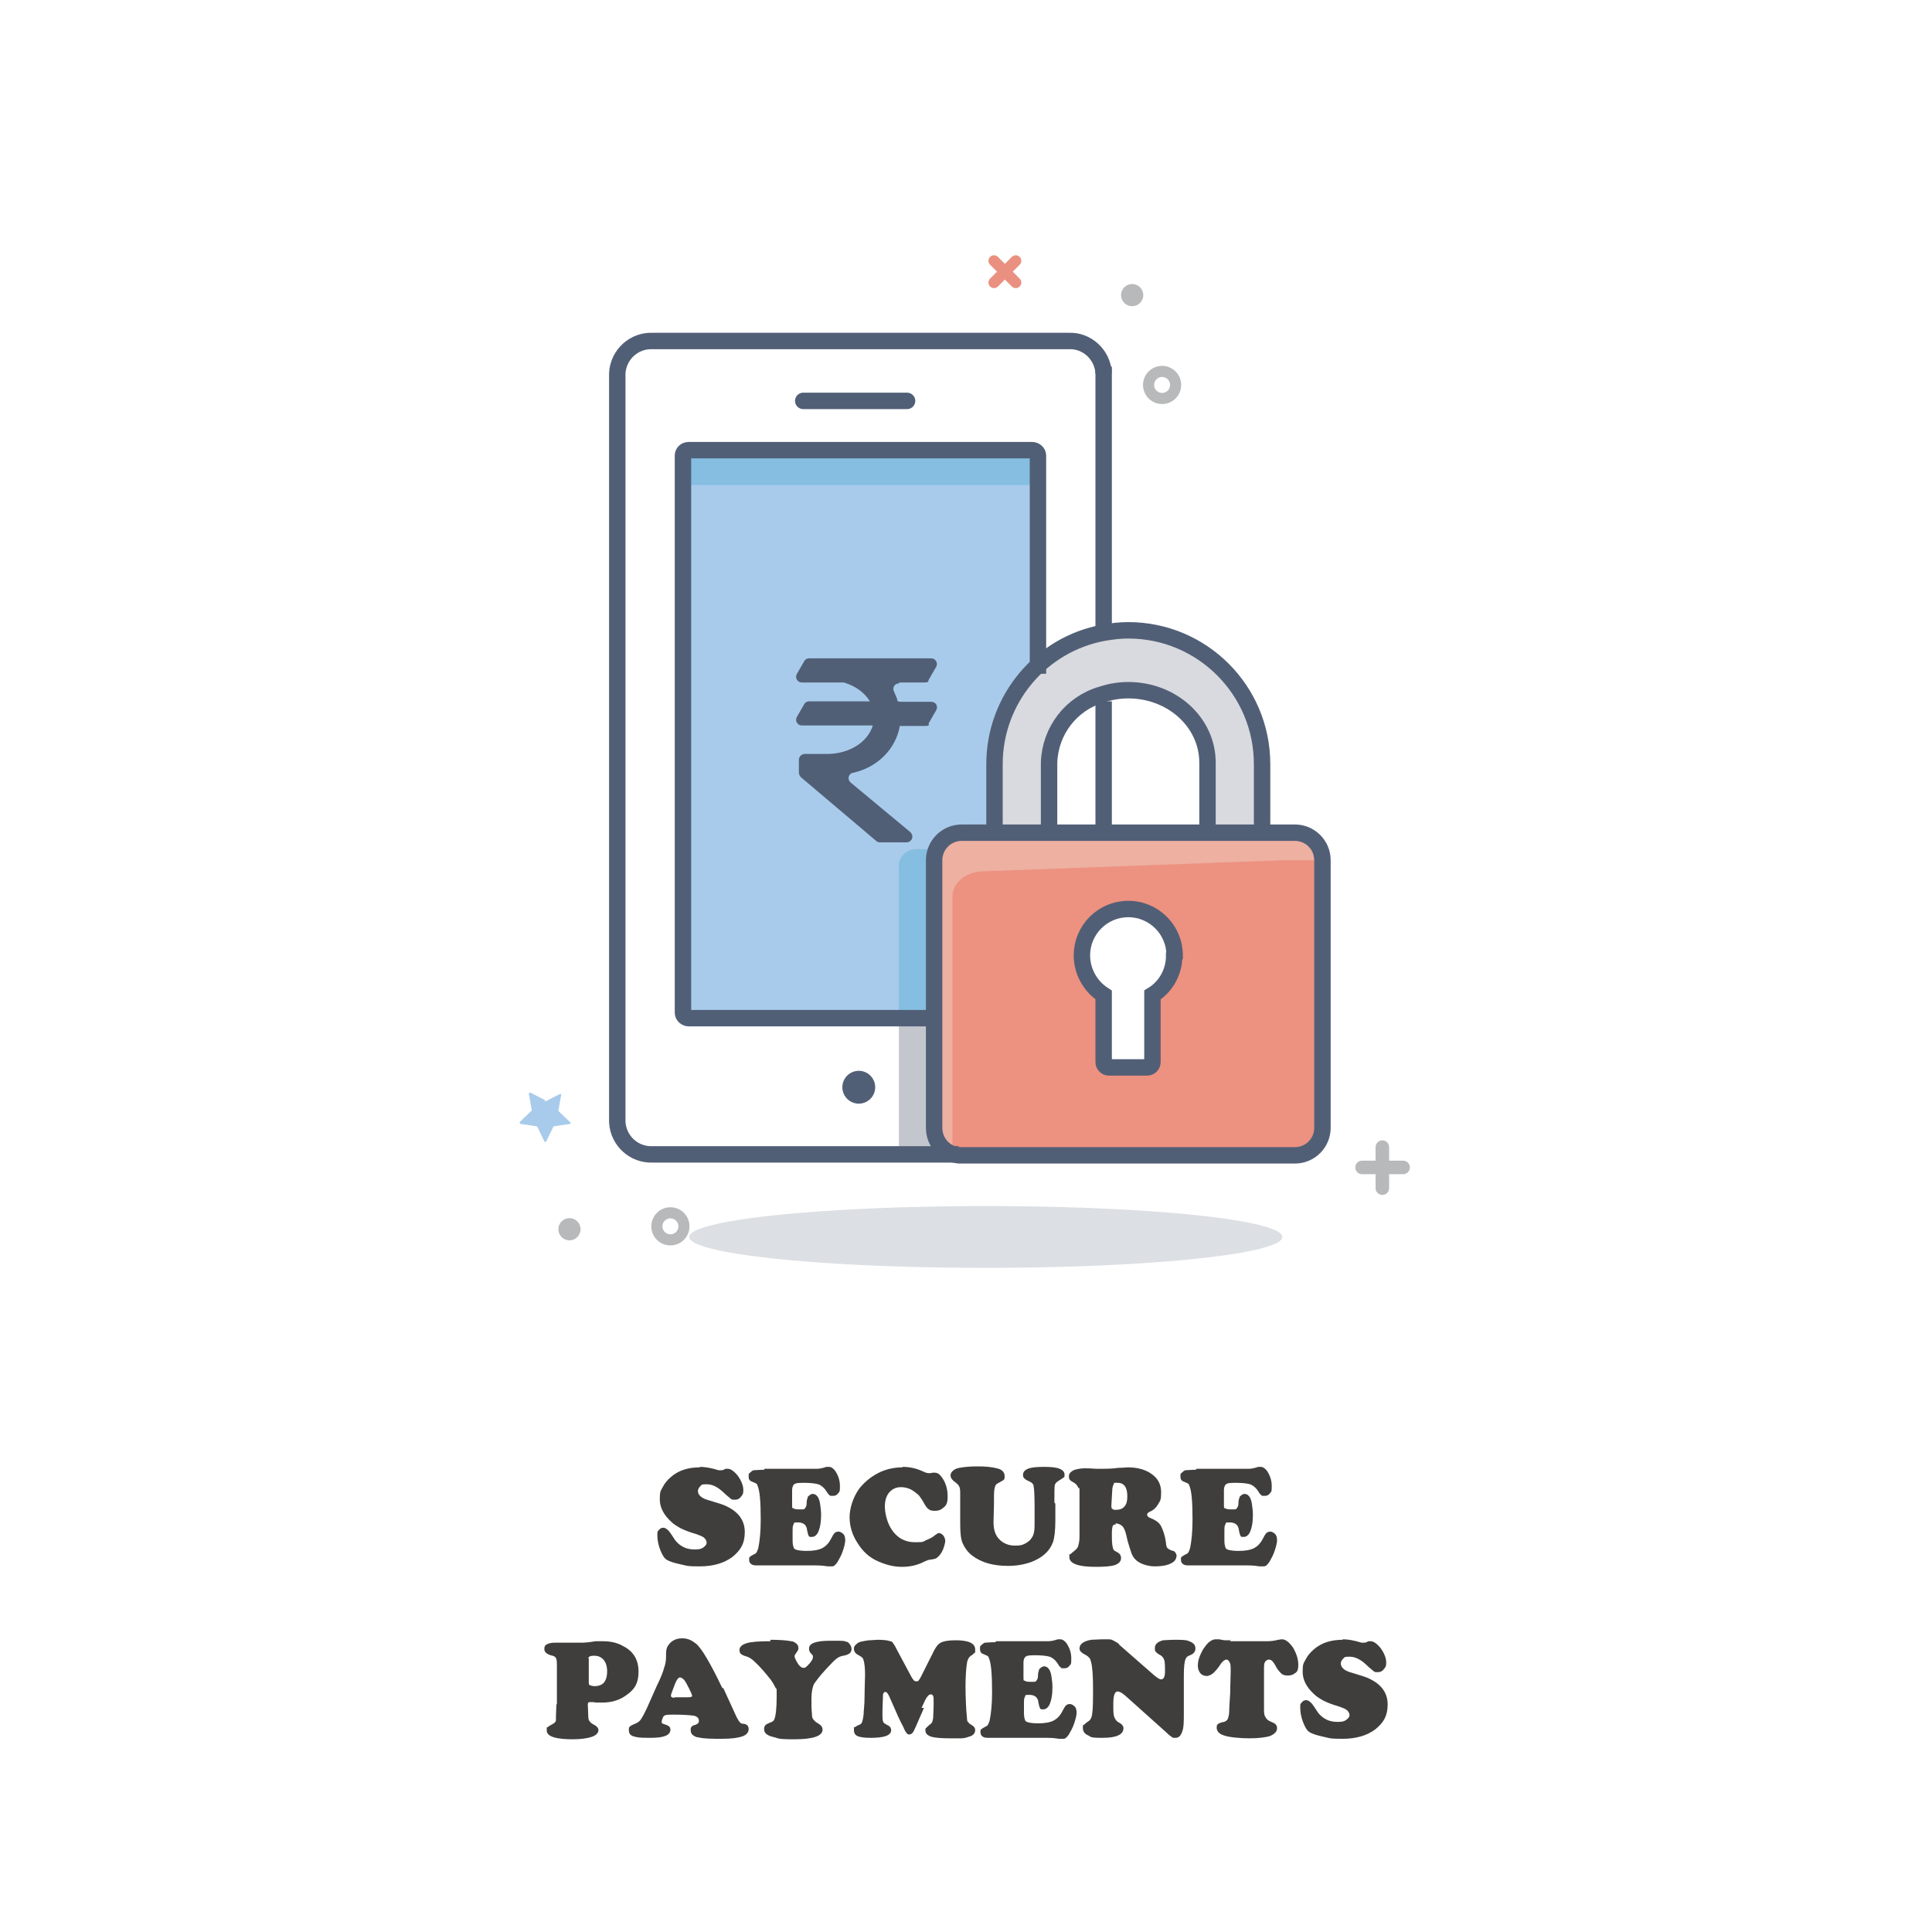 <svg viewBox="0 0 400 400" version="1.1" xmlns="http://www.w3.org/2000/svg" data-name="Layer 1" id="Layer_1">
  <defs>
    <style>
      .cls-1 {
        fill: #ed9180;
      }

      .cls-1, .cls-2, .cls-3, .cls-4, .cls-5, .cls-6, .cls-7, .cls-8, .cls-9, .cls-10, .cls-11, .cls-12 {
        stroke-width: 0px;
      }

      .cls-2 {
        fill: #d8dadf;
      }

      .cls-3, .cls-4 {
        fill: #515f76;
      }

      .cls-4 {
        opacity: .2;
      }

      .cls-5 {
        fill: #85bee1;
      }

      .cls-6 {
        fill: #b8b9ba;
      }

      .cls-13 {
        opacity: .8;
      }

      .cls-7 {
        fill: #3f3e3d;
      }

      .cls-8, .cls-14, .cls-15, .cls-16, .cls-17, .cls-18 {
        fill: none;
      }

      .cls-9 {
        fill: #c3c7cd;
      }

      .cls-14 {
        stroke-width: 2.8px;
      }

      .cls-14, .cls-15, .cls-16, .cls-17, .cls-18 {
        stroke-miterlimit: 54.8;
      }

      .cls-14, .cls-15, .cls-17, .cls-18 {
        stroke-linecap: round;
      }

      .cls-14, .cls-18 {
        stroke: #b8b9ba;
      }

      .cls-15 {
        stroke: #ea9080;
      }

      .cls-15, .cls-18 {
        stroke-width: 2.3px;
      }

      .cls-16, .cls-17 {
        stroke: #515f76;
        stroke-width: 3.4px;
      }

      .cls-10 {
        fill: #a8cbeb;
      }

      .cls-11 {
        fill: #eeb8a9;
      }

      .cls-12 {
        fill: #fff;
      }
    </style>
  </defs>
  <rect height="400" width="400" class="cls-12"></rect>
  <g>
    <g>
      <ellipse ry="6.4" rx="61.4" cy="256.1" cx="204.1" class="cls-4"></ellipse>
      <g>
        <rect height="205" width="205" y="53" x="97.5" class="cls-8"></rect>
        <line y2="58.5" x2="210.3" y1="54" x1="205.8" class="cls-15"></line>
        <line y2="58.5" x2="205.8" y1="54" x1="210.3" class="cls-15"></line>
        <circle r="2.3" cy="254.5" cx="117.9" class="cls-6"></circle>
        <circle r="2.8" cy="253.9" cx="138.8" class="cls-18"></circle>
        <circle r="2.3" cy="61.1" cx="234.4" class="cls-6"></circle>
        <path d="M112.8,228.1l3.1-1.6c.1,0,.2,0,.3,0,0,0,0,0,0,.1l-.6,3.4,2.5,2.4c0,0,0,.2,0,.3,0,0,0,0-.1,0l-3.4.5-1.5,3.1c0,.1-.2.2-.3.1,0,0,0,0-.1-.1l-1.5-3.1-3.4-.5c-.1,0-.2-.1-.2-.3,0,0,0,0,0-.1l2.5-2.4-.6-3.4c0-.1,0-.2.2-.3,0,0,0,0,.1,0l3.1,1.6Z" class="cls-10"></path>
        <circle r="2.8" cy="79.7" cx="240.6" class="cls-18"></circle>
        <path d="M228.5,145.2v27.1h-11.3v-14.4c.2-6.6,4.6-12.3,10.9-14.1l.4,1.4Z" class="cls-12"></path>
        <path d="M243.2,197.8c0,3.3-1.7,6.4-4.5,8.1v13.9c0,.6-.5,1.1-1.1,1.1h-7.9c-.6,0-1.1-.5-1.1-1.1h0v-13.9c-4.5-2.8-5.9-8.7-3.1-13.2,2.8-4.5,8.7-5.9,13.2-3.1,2.8,1.8,4.5,4.9,4.5,8.2Z" class="cls-12"></path>
        <path d="M213.8,138.8c4-4.1,9.1-6.8,14.7-7.9,1.7-.3,3.4-.5,5.1-.5,15.3,0,27.7,12.4,27.7,27.7v14.1h-11.3v-14.4c0-8.3-7.3-15-16.4-15-1.9,0-3.7.3-5.5.9-6.3,1.9-10.7,7.6-10.9,14.1v14.4h-11.3v-14.1c0-7.3,2.8-14.2,7.9-19.4Z" class="cls-2"></path>
        <path d="M273.8,178v55.4c0,3.1-2.5,5.7-5.7,5.7h-69.6c-2.9-.3-5.1-2.7-5.1-5.7v-55.4c0-3.1,2.5-5.7,5.7-5.7h69c3.1,0,5.7,2.5,5.7,5.7ZM238.7,206c4.5-2.8,5.9-8.7,3.1-13.2-2.8-4.5-8.7-5.9-13.2-3.1-4.5,2.8-5.9,8.7-3.1,13.2.8,1.2,1.8,2.3,3.1,3.1v13.9c0,.6.5,1.1,1.1,1.1h7.9c.6,0,1.1-.5,1.1-1.1h0v-13.9h0Z" class="cls-1"></path>
        <path d="M213.8,118.1v20.8c-5.1,5.2-7.9,12.1-7.9,19.4v14.1h-6.8c-3.1,0-5.7,2.5-5.7,5.7v32.8h-52c-.6,0-1.2-.5-1.2-1.1,0,0,0,0,0,0v-115.4c0-.6.5-1.1,1.2-1.1h0s71.1,0,71.1,0c.6,0,1.2.5,1.2,1.1,0,0,0,0,0,0v23.8h0Z" class="cls-10"></path>
        <path d="M193.5,233.4c0,2.9,2.2,5.4,5.1,5.7h-63.3c-3.9.2-7.2-2.9-7.4-6.7V77.3c.2-3.9,3.5-6.9,7.4-6.7h85.9c3.9-.2,7.2,2.8,7.4,6.7v53.6h0c-5.6,1.2-10.8,3.9-14.7,8v-44.5c0-.6-.5-1.1-1.2-1.1h0s-71.1,0-71.1,0c-.6,0-1.2.5-1.2,1.1h0v115.4c0,.6.5,1.1,1.2,1.1,0,0,0,0,0,0h52v22.6Z" class="cls-12"></path>
        <polyline points="228.5 130.9 228.5 77.3 228.5 75.9" class="cls-16"></polyline>
        <path d="M205.9,171.2v-13c0-13.3,9.5-24.8,22.6-27.2,1.7-.3,3.4-.5,5.1-.5,15.3,0,27.7,12.4,27.7,27.7h0v13" class="cls-17"></path>
        <path d="M243.2,197.8c0-5.3-4.3-9.6-9.6-9.6-5.3,0-9.6,4.3-9.6,9.6,0,3.3,1.7,6.4,4.5,8.2v13.9c0,.6.5,1.1,1.1,1.1h7.9c.6,0,1.1-.5,1.1-1.1h0v-13.9c2.8-1.7,4.5-4.8,4.5-8.1Z" class="cls-17"></path>
        <path d="M217.2,171.2v-13.3c.2-6.6,4.6-12.3,10.9-14.1,1.8-.6,3.6-.9,5.5-.9,9.1,0,16.4,6.7,16.4,15v13.3" class="cls-17"></path>
        <line y2="172.4" x2="228.5" y1="145.2" x1="228.5" class="cls-16"></line>
        <line y2="246" x2="286.2" y1="237.5" x1="286.2" class="cls-14"></line>
        <line y2="241.7" x2="282" y1="241.7" x1="290.5" class="cls-14"></line>
        <line y2="83" x2="187.8" y1="83" x1="166.3" class="cls-17"></line>
        <circle r="3.4" cy="225.1" cx="177.8" class="cls-3"></circle>
        <path d="M212.9,94.7h-69c-.6,0-2.4,0-2.4.6v5.1h72.7v-5.1c0-.6-.6-.6-1.2-.6Z" class="cls-5"></path>
        <path d="M192.9,239.1v-63.3h-3.4c-1.9,0-3.4,2.6-3.4,4.4v59h6.8Z" class="cls-9"></path>
        <path d="M192.9,211.8v-36h-3.4c-1.7.1-3.1,1.3-3.4,3v33h6.8Z" class="cls-5"></path>
        <path d="M228.5,77.3c-.2-3.9-3.5-6.9-7.3-6.7h-86c-3.9-.2-7.2,2.8-7.4,6.7v155c.2,3.9,3.5,6.9,7.4,6.7h63.3" class="cls-16"></path>
        <path d="M193.4,210.8h-50.8c-.6,0-1.2-.5-1.2-1.1,0,0,0,0,0,0v-115.4c0-.6.5-1.1,1.2-1.1,0,0,0,0,0,0h71.1c.6,0,1.2.5,1.2,1.1,0,0,0,0,0,0v45.2" class="cls-16"></path>
        <g class="cls-13">
          <path d="M197.2,238.8v-53.2c0-3.1,3.2-5.2,6.3-5.2l62.3-2.3h6.8c-.1-.2-.3-.3-.6-.3h0c0-3.1-.8-5.3-4-5.3h-69c-3.1,0-6.2,2.1-6.2,5.2v55.4c0,2.8,1.9,5.3,4.7,5.9,0,0-.4,0-.4-.2Z" class="cls-11"></path>
        </g>
        <path d="M261.3,172.4h6.8c3.1,0,5.7,2.5,5.7,5.7v55.4c0,3.1-2.5,5.7-5.7,5.7h-69.6c-2.9-.3-5.1-2.7-5.1-5.7v-55.4c0-3.1,2.5-5.7,5.7-5.7h62.2Z" class="cls-17"></path>
        <path d="M186.2,141.3c1.7,0,4,0,5.1,0s.8-.2,1-.6l1.5-2.6c.5-.8-.1-1.8-1-1.8h-25.3c-.4,0-.8.2-1,.6l-1.5,2.6c-.5.8.1,1.8,1,1.8h8.7c2.4.7,4.3,2.1,5.4,3.9,0,0-9.9,0-12.6,0-.4,0-.8.2-1,.6l-1.5,2.6c-.5.8.1,1.8,1,1.8h14.7c-1,3.4-4.8,5.9-9.5,5.9h-4.6c-.6,0-1.2.5-1.2,1.2v2.7c0,.3.2.7.4.9l15.6,13.2c.2.2.5.3.8.3h5.5c.6,0,1.2-.5,1.2-1.2h0c0-.3-.2-.7-.4-.9l-12.4-10.3c-.7-.6-.5-1.8.5-2,5.1-1.1,8.9-5,9.7-9.7,0,0,3.5,0,5,0s.8-.2,1-.6l1.5-2.6c.5-.8,0-1.8-1-1.8-1.9,0-4.6,0-6,0s-.9-.3-1.1-.7-.4-1-.6-1.4c-.4-.8.1-1.7,1-1.7Z" class="cls-3"></path>
      </g>
    </g>
    <g>
      <path d="M144.9,303.7c1,0,2.3.2,3.9.7.2,0,.3,0,.5,0s.4,0,.9-.3c.2,0,.3,0,.5,0,.6,0,1.3.5,2.1,1.5.7,1,1.1,2,1.1,2.9s-.2,1-.5,1.4c-.3.4-.7.6-1.2.6s-.7,0-.9-.2-.8-.6-1.6-1.4c-1.2-1.1-2.3-1.6-3.4-1.6s-1,.1-1.3.4c-.3.3-.5.6-.5,1,0,.8.7,1.5,2.2,1.9,2,.6,3.3,1,3.8,1.3,2.5,1.2,3.7,3,3.7,5.3s-.8,3.7-2.5,5.1c-1.7,1.3-4,2-6.8,2s-2.5-.1-3.9-.4c-1.4-.3-2.4-.6-3-1-.5-.3-.9-1-1.3-2s-.6-2.1-.6-3,0-.8.3-1.1c.2-.3.5-.5.9-.5s.7.2,1.1.6c.2.2.7.9,1.4,2,.4.5.9,1,1.7,1.4.8.4,1.6.5,2.4.5s1.3-.1,1.7-.4c.4-.3.7-.6.7-1s-.2-.7-.5-1-.9-.5-1.7-.8c-1.4-.4-2.4-.8-3.2-1.2-.7-.4-1.4-.8-2-1.4-1.5-1.4-2.3-2.9-2.3-4.6s.2-1.7.6-2.5c.4-.8,1-1.5,1.7-2.1,1.6-1.4,3.6-2,6-2Z" class="cls-7"></path>
      <path d="M158.3,304.1h7.5c1.5,0,2.6,0,3.3,0,.7,0,1.4-.2,2-.4.2,0,.4,0,.5,0,.5,0,.9.3,1.3.8.6.9,1,1.9,1,3.2s-.1,1.1-.4,1.5-.6.5-1.1.5-.6,0-.7-.2c-.2-.1-.4-.4-.7-.9-.4-.6-1-1.1-1.6-1.3-.7-.2-1.7-.3-3.2-.3s-1.8.2-2,.6c-.1.2-.2.5-.2.9,0,.4,0,1.3,0,2.7s0,.9.3,1.1.7.2,1.5.2.7,0,.9-.3c.2-.2.3-.5.3-.9,0-.6.1-.9.2-1.2,0-.2.2-.4.4-.5.2-.2.4-.3.7-.3.4,0,.7.2,1,.6.2.3.4.8.5,1.5.1.7.2,1.5.2,2.2,0,1.5-.2,2.8-.7,3.8-.3.5-.7.8-1.2.8s-.6,0-.7-.3c-.1-.2-.2-.5-.3-1.1-.1-1.1-.8-1.6-1.9-1.6s-.7.1-.9.4c-.2.3-.2.8-.2,1.5s0,1,0,1.8.1,1.2.2,1.4c0,.3.3.5.7.6.4.1,1.1.2,2,.2,1.5,0,2.5-.2,3.3-.6.7-.4,1.3-1,1.8-2,.3-.6.5-.9.7-1.1.2-.2.5-.3.8-.3s.7.2,1,.5.4.8.4,1.3-.2,1.3-.5,2.2c-.3.9-.7,1.6-1.1,2.3-.2.3-.4.5-.6.7-.1.1-.3.2-.6.2s-.5,0-.8,0c-.6-.1-1.4-.2-2.5-.2h-12.3c-.5,0-.9-.1-1.1-.3-.3-.2-.4-.5-.4-.9s0-.5.2-.6c.1-.1.4-.3.8-.5.3-.1.5-.3.6-.5.1-.2.2-.5.3-.8.3-1.5.5-3.4.5-5.9,0-3.7-.2-6.1-.7-7.1,0-.2-.2-.3-.3-.4-.1,0-.4-.2-.7-.3-.6-.2-.8-.5-.8-1.1s0-.6.3-.8c.2-.2.4-.4.7-.5.4,0,1.1-.1,2.2-.1Z" class="cls-7"></path>
      <path d="M186.9,303.7c1.4,0,2.8.3,4.1.9.6.3,1,.4,1.3.4s.5,0,.8-.1c.1,0,.3,0,.4,0,.5,0,.9.2,1.3.7.9,1.1,1.4,2.5,1.4,4.2s-.4,2-1.2,2.6c-.4.3-.9.4-1.5.4s-.9-.1-1.2-.3c-.3-.2-.6-.6-.9-1.1-.4-.8-.8-1.3-1-1.6s-.6-.6-1-.9c-.9-.7-1.9-1-2.9-1s-1.8.4-2.4,1.1-.9,1.7-.9,2.9.4,3.2,1.3,4.6c1.1,1.8,2.8,2.8,4.9,2.8s1.6-.1,2.3-.4,1.4-.6,1.8-1c.4-.3.7-.5.9-.5.3,0,.6.2.9.5.2.3.4.7.4,1.1s-.2,1.2-.5,1.9c-.3.7-.7,1.2-1.2,1.6-.2.2-.6.3-1.3.4-.4,0-.9.2-1.5.5-1.4.7-2.9,1-4.5,1s-3.2-.4-4.8-1.1c-1.9-.8-3.3-2.1-4.4-3.9-1.1-1.7-1.6-3.5-1.6-5.3s.7-4.1,2-5.9c1.2-1.5,2.7-2.7,4.5-3.5,1.4-.6,2.9-.9,4.4-.9Z" class="cls-7"></path>
      <path d="M218.5,311.3v3.5c0,2.1-.2,3.7-.5,4.5-.7,1.9-2.2,3.2-4.5,4.1-1.4.5-3,.8-4.8.8-3.1,0-5.6-.7-7.5-2.2-.9-.7-1.5-1.6-1.9-2.5s-.5-2.3-.5-4.2,0-1.9,0-3.5c0-1.1,0-1.9,0-2.3,0-.8,0-1.4-.2-1.7-.1-.3-.4-.6-.8-.9-.6-.4-1-.9-1-1.4s.2-.7.5-1,.8-.5,1.3-.6c1.1-.2,2.3-.3,3.8-.3s2.9.1,4,.4c1,.2,1.6.8,1.6,1.6s-.1.7-.5,1c0,0-.4.2-.9.5-.3.1-.5.4-.6.7s-.2.9-.2,1.8,0,2.7-.1,5.5c0,1.7.4,2.9,1.4,3.8.8.7,1.8,1.1,3,1.1s1.5-.1,2.1-.4c.6-.3,1.1-.7,1.4-1.2.3-.4.4-.8.5-1.3s.1-1.1.1-1.9v-3.2c0-2.4-.1-3.9-.2-4.3,0-.4-.4-.8-.9-1-.5-.2-.8-.4-1-.6-.2-.2-.3-.4-.3-.7,0-.6.3-1,1-1.3.7-.3,1.8-.4,3.3-.4s2.6.1,3.3.4,1,.7,1,1.2,0,.5-.2.6c-.1.1-.4.3-.9.6-.5.3-.8.6-.9.9s-.1,1.6-.1,3.7Z" class="cls-7"></path>
      <path d="M231.1,315.6c-.4,0-.6.1-.7.3s-.2.7-.2,1.6c0,1.2,0,2.2.2,2.9,0,.2.1.3.2.5s.3.2.6.4c.6.3.9.7.9,1.3s-.4,1.1-1.2,1.4c-.8.3-2.2.4-4.1.4-3.6,0-5.4-.7-5.4-2s0-.4.2-.6c.1-.1.3-.3.7-.6.4-.3.7-.6.9-1,.1-.4.3-1,.3-2,0-.7,0-3.2,0-7.4s0-2.3-.2-2.7-.4-.8-.9-1.1c-.4-.2-.7-.4-.9-.6-.1-.2-.2-.4-.2-.7s.1-.7.4-.9c.3-.3.7-.5,1.2-.6.4-.1,1-.2,1.7-.2s1.1,0,2.4.1c.2,0,.6,0,1.1,0,.9,0,2,0,3.5-.2.9,0,1.6-.1,1.9-.1,2.1,0,3.8.5,5.1,1.5,1.2.9,1.8,2.1,1.8,3.7s-.2,1.7-.6,2.4c-.4.7-1,1.3-1.8,1.6-.3.2-.5.3-.5.6s.2.5.7.7c1,.4,1.8.9,2.2,1.7s.8,1.9,1,3.4c0,.6.2,1.1.4,1.2s.5.4,1.1.5c.2,0,.3.2.5.4.1.2.2.4.2.6s-.1.6-.3.9c-.2.3-.5.5-.9.7-.8.4-1.9.6-3.3.6s-3.2-.5-4.1-1.5c-.4-.4-.7-1-.9-1.7s-.6-1.7-.9-3.2c-.2-.9-.5-1.6-.8-1.9s-.8-.6-1.5-.6ZM230.3,308.2l-.2,3.4h0c0,.5,0,.7.2.8.1.1.3.2.6.2.9,0,1.5-.2,1.9-.7.4-.4.6-1.1.6-2.1,0-1.9-.7-2.8-2-2.8s-.6,0-.8.3c-.2.2-.2.5-.3.9Z" class="cls-7"></path>
      <path d="M247.7,304.1h7.5c1.5,0,2.6,0,3.3,0,.7,0,1.4-.2,2-.4.2,0,.4,0,.5,0,.5,0,.9.3,1.3.8.6.9,1,1.9,1,3.2s-.1,1.1-.4,1.5-.6.5-1.1.5-.6,0-.7-.2c-.2-.1-.4-.4-.7-.9-.4-.6-1-1.1-1.6-1.3-.7-.2-1.7-.3-3.2-.3s-1.8.2-2,.6c-.1.2-.2.5-.2.9,0,.4,0,1.3,0,2.7s0,.9.3,1.1.7.2,1.5.2.7,0,.9-.3c.2-.2.3-.5.3-.9,0-.6.1-.9.2-1.2,0-.2.2-.4.4-.5.2-.2.4-.3.7-.3.4,0,.7.2,1,.6.2.3.4.8.5,1.5.1.7.2,1.5.2,2.2,0,1.5-.2,2.8-.7,3.8-.3.5-.7.8-1.2.8s-.6,0-.7-.3c-.1-.2-.2-.5-.3-1.1-.1-1.1-.8-1.6-1.9-1.6s-.7.1-.9.4c-.2.3-.2.8-.2,1.5s0,1,0,1.8.1,1.2.2,1.4c0,.3.3.5.7.6.4.1,1.1.2,2,.2,1.5,0,2.5-.2,3.3-.6.7-.4,1.3-1,1.8-2,.3-.6.5-.9.7-1.1.2-.2.5-.3.8-.3s.7.2,1,.5.4.8.4,1.3-.2,1.3-.5,2.2c-.3.9-.7,1.6-1.1,2.3-.2.3-.4.5-.6.7-.1.1-.3.2-.6.2s-.5,0-.8,0c-.6-.1-1.4-.2-2.5-.2h-12.3c-.5,0-.9-.1-1.1-.3-.3-.2-.4-.5-.4-.9s0-.5.2-.6c.1-.1.4-.3.8-.5.3-.1.5-.3.6-.5.1-.2.2-.5.3-.8.3-1.5.5-3.4.5-5.9,0-3.7-.2-6.1-.7-7.1,0-.2-.2-.3-.3-.4-.1,0-.4-.2-.7-.3-.6-.2-.8-.5-.8-1.1s0-.6.3-.8c.2-.2.4-.4.7-.5.4,0,1.1-.1,2.2-.1Z" class="cls-7"></path>
      <path d="M115.3,352.8v-7.6c0-1,0-1.6-.2-1.9-.1-.3-.5-.5-1.1-.6-.9-.3-1.3-.7-1.3-1.3s.2-.8.6-1c.4-.2.9-.3,1.6-.3s.8,0,1.7,0h.9c1.6,0,2.5,0,2.8,0,.3,0,1.3,0,3-.3.6,0,1.1,0,1.5,0,1.6,0,3,.3,4.2,1,2.2,1.1,3.2,2.9,3.2,5.3s-.8,3.6-2.3,4.7c-1.4,1.1-3.1,1.7-5.2,1.7s-1.1,0-1.9-.1c-.4,0-.6,0-.7,0-.3,0-.4.2-.4.5h0c0,0,.1,2.5.1,2.5,0,.5.1.8.3,1,.1.2.5.5.9.7.6.3.9.7.9,1.1,0,.6-.5,1.1-1.4,1.4-.9.3-2.2.5-3.9.5-3.6,0-5.4-.6-5.4-1.8s0-.5.2-.7.5-.4,1.1-.7c.3-.2.6-.4.6-.8,0-.3,0-1.4.1-3.2ZM121.9,343.3v4.9c0,.4,0,.6.2.7.3.1.6.2,1.1.2.6,0,1.2-.2,1.6-.5.6-.5.9-1.4.9-2.6s-.4-2.2-1.1-2.7c-.5-.4-1-.5-1.7-.5s-1.1.2-1.1.6Z" class="cls-7"></path>
      <path d="M149.8,349.6l2.7,5.9c.3.5.5.9.7,1.1.2.2.4.3.8.3.7.1,1,.5,1,1.1s-.4,1.2-1.3,1.5c-.9.3-2.2.5-4.2.5s-3.8,0-4.9-.3c-.5,0-.9-.3-1.2-.5-.3-.3-.4-.6-.4-1s0-.5.2-.7c.1-.2.4-.3.8-.4.5-.2.7-.4.7-.8,0-.6-.4-1-1.2-1.1-.8-.1-2-.2-3.6-.2s-2.1,0-2.3.2c-.2,0-.3.3-.4.5-.1.3-.2.5-.2.7s0,.4.1.4c0,0,.4.2.8.3.6.2.9.5.9,1,0,1.2-1.4,1.7-4.1,1.7s-2.7-.1-3.5-.3c-.7-.2-1-.6-1-1.3s0-.5.2-.7c.1-.2.4-.3.8-.5.6-.2,1.1-.5,1.4-.9.3-.4.8-1.3,1.4-2.6l2-4.5c.8-1.6,1.3-2.9,1.5-3.7.3-.8.4-1.6.4-2.4,0-.8,0-1.4.2-1.7,0-.3.3-.6.6-1,.7-.7,1.5-1,2.6-1s1.9.4,2.8,1.1c1.2,1,3,4.1,5.4,9.1ZM139.7,351.4h2.8c.5,0,.8-.1.8-.3s-.4-1.1-1.1-2.4c-.3-.6-.6-1-.8-1.1-.2-.2-.4-.3-.6-.3-.3,0-.6.3-.9,1,0,0-.2.4-.4,1-.4,1-.6,1.6-.6,1.8s.2.4.7.4Z" class="cls-7"></path>
      <path d="M159.5,339.5c1.9,0,3.3.1,4.3.3.5,0,.8.3,1.1.5.3.3.4.5.4.9s-.1.5-.3.8c-.3.4-.5.7-.5.9,0,.3.3.9.8,1.7.4.5.7.7,1,.7s.4,0,.6-.2c.2-.1.4-.4.8-.8.4-.5.6-.9.6-1.1s0-.3,0-.4c0,0-.2-.3-.5-.6-.2-.2-.3-.5-.3-.9,0-1.1,1.5-1.6,4.4-1.6s2.8,0,3.3.2c.3,0,.6.3.8.6s.3.6.3.9-.1.7-.4.9c-.2.2-.7.4-1.3.5-.6.1-1,.3-1.4.6-.4.3-1.2,1.1-2.2,2.2-1.3,1.4-2.1,2.5-2.5,3.1-.3.7-.5,1.7-.5,3s0,2.2.1,3.1c0,.6.1,1,.3,1.2s.4.5.8.7c.7.4,1.1.8,1.1,1.4,0,1.3-1.9,2-5.8,2s-3.1-.2-4.5-.5c-1.2-.3-1.8-.8-1.8-1.6s.4-1,1.1-1.3c.6-.2.9-.4,1-.7.3-.7.5-2.2.5-4.7s0-1.4-.2-1.8c-.2-.4-.5-1-1-1.7-1.1-1.4-2.2-2.7-3.4-3.8-.5-.5-1-.8-1.5-1-.7-.2-1.1-.4-1.2-.5-.3-.2-.4-.5-.4-.9,0-.6.5-1.1,1.5-1.4,1-.3,2.6-.4,4.9-.4Z" class="cls-7"></path>
      <path d="M191.3,353.6l-1.7,3.9c-.3.7-.5,1.1-.7,1.3-.2.2-.4.3-.6.3s-.4,0-.6-.3c-.1-.1-.4-.5-.7-1.3-.4-.7-.7-1.4-1-2l-1.9-4.3c-.3-.6-.5-.9-.8-.9s-.5.3-.5.8c0,1.1-.1,2.2-.1,3.2s0,1.7.1,2c0,.2.2.4.3.5.1,0,.4.3.9.5.3.2.5.5.5.9,0,1.1-1.4,1.6-4.2,1.6s-3.5-.5-3.5-1.6,0-.5.2-.6c.1-.1.4-.3.9-.5.3-.1.5-.3.6-.6.1-.3.2-.7.3-1.5,0-.8.2-2,.2-3.8,0-1.8.1-3.3.1-4.5s-.1-2.6-.4-3.2c0-.2-.2-.3-.3-.4s-.3-.2-.6-.4c-.7-.3-1-.8-1-1.3s.1-.6.4-.9.6-.5,1-.6c.4-.1,1-.2,1.7-.3.7,0,1.3-.1,1.8-.1,1.2,0,2.1.1,2.6.3.3,0,.5.2.6.4.1.2.4.5.6,1l3,5.6c.3.6.6,1,.7,1.1.1.1.3.2.5.2s.4,0,.5-.2c.1-.1.3-.4.5-.8l2-4c.3-.5.4-.8.5-1,.5-1,.9-1.6,1.4-1.9.6-.4,1.7-.6,3.2-.6,2.7,0,4.1.6,4.1,1.9s0,.5-.2.7c-.1.2-.3.4-.7.6-.4.3-.7.8-.8,1.5-.2,1.3-.3,3-.3,4.9s.1,4.6.3,6.5c0,.5.1.8.3.9.1.2.4.4.9.7.3.2.5.5.5.9,0,.7-.5,1.2-1.4,1.4-.5.2-1,.3-1.5.3-.5,0-1.3,0-2.4,0-1.6,0-2.9-.1-3.7-.3-.9-.3-1.3-.7-1.3-1.3s0-.4.2-.6.4-.4.9-.8c.3-.2.4-.6.5-1.2,0-.6.1-1.6.1-3s0-1.3-.1-1.5c0-.2-.2-.4-.5-.4s-.5.2-.8.6c-.3.4-.6,1.1-1.1,2.2Z" class="cls-7"></path>
      <path d="M206.2,339.8h7.5c1.5,0,2.6,0,3.3,0,.7,0,1.4-.2,2-.4.2,0,.4,0,.5,0,.5,0,.9.3,1.3.8.6.9,1,1.9,1,3.2s-.1,1.1-.4,1.5-.6.5-1.1.5-.6,0-.7-.2c-.2-.1-.4-.4-.7-.9-.4-.6-1-1.1-1.6-1.3-.7-.2-1.7-.3-3.2-.3s-1.8.2-2,.6c-.1.2-.2.5-.2.9,0,.4,0,1.3,0,2.7s0,.9.3,1.1.7.2,1.5.2.7,0,.9-.3c.2-.2.3-.5.3-.9,0-.6.1-.9.2-1.2,0-.2.2-.4.4-.5.2-.2.4-.3.7-.3.4,0,.7.2,1,.6.2.3.4.8.5,1.5.1.7.2,1.5.2,2.2,0,1.5-.2,2.8-.7,3.8-.3.5-.7.8-1.2.8s-.6,0-.7-.3c-.1-.2-.2-.5-.3-1.1-.1-1.1-.8-1.6-1.9-1.6s-.7.1-.9.4c-.2.3-.2.8-.2,1.5s0,1,0,1.8.1,1.2.2,1.4c0,.3.3.5.7.6.4.1,1.1.2,2,.2,1.5,0,2.5-.2,3.3-.6.7-.4,1.3-1,1.8-2,.3-.6.5-.9.7-1.1.2-.2.5-.3.8-.3s.7.2,1,.5.4.8.4,1.3-.2,1.3-.5,2.2c-.3.9-.7,1.6-1.1,2.3-.2.3-.4.5-.6.7-.1.1-.3.2-.6.2s-.5,0-.8,0c-.6-.1-1.4-.2-2.5-.2h-12.3c-.5,0-.9-.1-1.1-.3-.3-.2-.4-.5-.4-.9s0-.5.2-.6c.1-.1.4-.3.8-.5.3-.1.5-.3.6-.5.1-.2.2-.5.3-.8.3-1.5.5-3.4.5-5.9,0-3.7-.2-6.1-.7-7.1,0-.2-.2-.3-.3-.4-.1,0-.4-.2-.7-.3-.6-.2-.8-.5-.8-1.1s0-.6.3-.8c.2-.2.4-.4.7-.5.4,0,1.1-.1,2.2-.1Z" class="cls-7"></path>
      <path d="M231.7,340.5l7.2,6.3c.7.6,1.2.9,1.5.9.5,0,.8-.5.8-1.6s0-2.1-.2-2.5c-.1-.4-.5-.8-.9-1-.4-.2-.6-.4-.8-.6-.2-.2-.2-.5-.2-.8,0-.8.6-1.3,1.7-1.6.5,0,1.2-.1,2.4-.1s2.5,0,3,.3c.9.3,1.3.8,1.3,1.5s-.4,1.1-1.1,1.4c-.3.1-.5.2-.6.3s-.2.2-.3.4c-.3.6-.4,1.8-.4,3.6v4.7c0,.7,0,1.7,0,3,0,1.7,0,2.9-.3,3.7-.3.9-.7,1.4-1.4,1.4s-.6,0-.8-.2c-.2-.1-.6-.4-1.1-.9l-8.6-7.7c-.6-.5-1.1-.8-1.5-.8-.6,0-.9.8-.9,2.5s0,2.3.2,2.8c.2.5.5.9.9,1.1.6.3,1,.7,1,1.2,0,1.3-1.4,2-4.3,2s-2.3-.2-3-.5-1.1-.8-1.1-1.5,0-.6.2-.7.4-.4.9-.7c.5-.3.7-.8.8-1.4.2-1.2.2-3,.2-5.4s-.1-4.3-.4-5.5c-.1-.4-.2-.7-.4-.9-.2-.2-.4-.4-.8-.6-.4-.2-.7-.4-.9-.6-.2-.2-.3-.5-.3-.7,0-.9.8-1.5,2.4-1.8.5,0,1.5-.1,2.8-.1s1.3,0,1.7.2.8.4,1.3.8Z" class="cls-7"></path>
      <path d="M254.6,339.8h7.7c.8,0,1.6-.1,2.3-.3.3,0,.5-.1.8-.1.8,0,1.5.6,2.3,1.7.7,1.2,1.1,2.4,1.1,3.6s-.3,1.5-.8,1.8c-.4.3-.9.4-1.4.4s-1-.1-1.3-.4-.8-.8-1.1-1.4c-.3-.6-.6-1-.8-1.2-.2-.2-.4-.3-.7-.3s-.6.2-.8.5-.2.8-.2,1.5v8.1c0,.8,0,1.4.3,1.8.2.4.5.7,1,.9.5.2.9.4,1.1.6s.3.5.3.8c0,.7-.5,1.2-1.4,1.6-.9.3-2.4.5-4.3.5s-4.2-.2-5.3-.6c-1-.3-1.5-.9-1.5-1.6s.2-.7.5-.9c0,0,.4-.2,1-.3.4-.1.6-.3.8-.6.1-.3.3-.9.3-1.7,0-.8.1-2,.2-3.7,0-1.7.1-3.2.1-4.4s0-1.5-.2-1.9-.4-.6-.7-.6-.7.3-1.1.8c-.6,1-1.2,1.6-1.6,2-.5.4-1,.6-1.4.6s-1-.2-1.3-.6c-.3-.4-.5-.9-.5-1.5s.1-1.3.4-2c.3-.7.6-1.4,1.1-2,.7-1,1.5-1.5,2.2-1.5s.4,0,.7,0c.5.1,1,.2,1.3.2.3,0,.7,0,1.2,0Z" class="cls-7"></path>
      <path d="M278,339.4c1,0,2.3.2,3.9.7.2,0,.3,0,.5,0s.4,0,.9-.3c.2,0,.3,0,.5,0,.6,0,1.3.5,2.1,1.5.7,1,1.1,2,1.1,2.9s-.2,1-.5,1.4c-.3.4-.7.6-1.2.6s-.7,0-.9-.2-.8-.6-1.6-1.4c-1.2-1.1-2.3-1.6-3.4-1.6s-1,.1-1.3.4c-.3.3-.5.6-.5,1,0,.8.7,1.5,2.2,1.9,2,.6,3.3,1,3.8,1.3,2.5,1.2,3.7,3,3.7,5.3s-.8,3.7-2.5,5.1c-1.7,1.3-4,2-6.8,2s-2.5-.1-3.9-.4c-1.4-.3-2.4-.6-3-1-.5-.3-.9-1-1.3-2-.4-1-.6-2.1-.6-3s0-.8.3-1.1c.2-.3.5-.5.9-.5s.7.2,1.1.6c.2.2.7.9,1.4,2,.4.5.9,1,1.7,1.4.8.4,1.6.5,2.4.5s1.3-.1,1.7-.4c.4-.3.7-.6.7-1s-.2-.7-.5-1-.9-.5-1.7-.8c-1.4-.4-2.4-.8-3.2-1.2-.7-.4-1.4-.8-2-1.4-1.5-1.4-2.3-2.9-2.3-4.6s.2-1.7.6-2.5c.4-.8,1-1.5,1.7-2.1,1.6-1.4,3.6-2,6-2Z" class="cls-7"></path>
    </g>
  </g>
</svg>